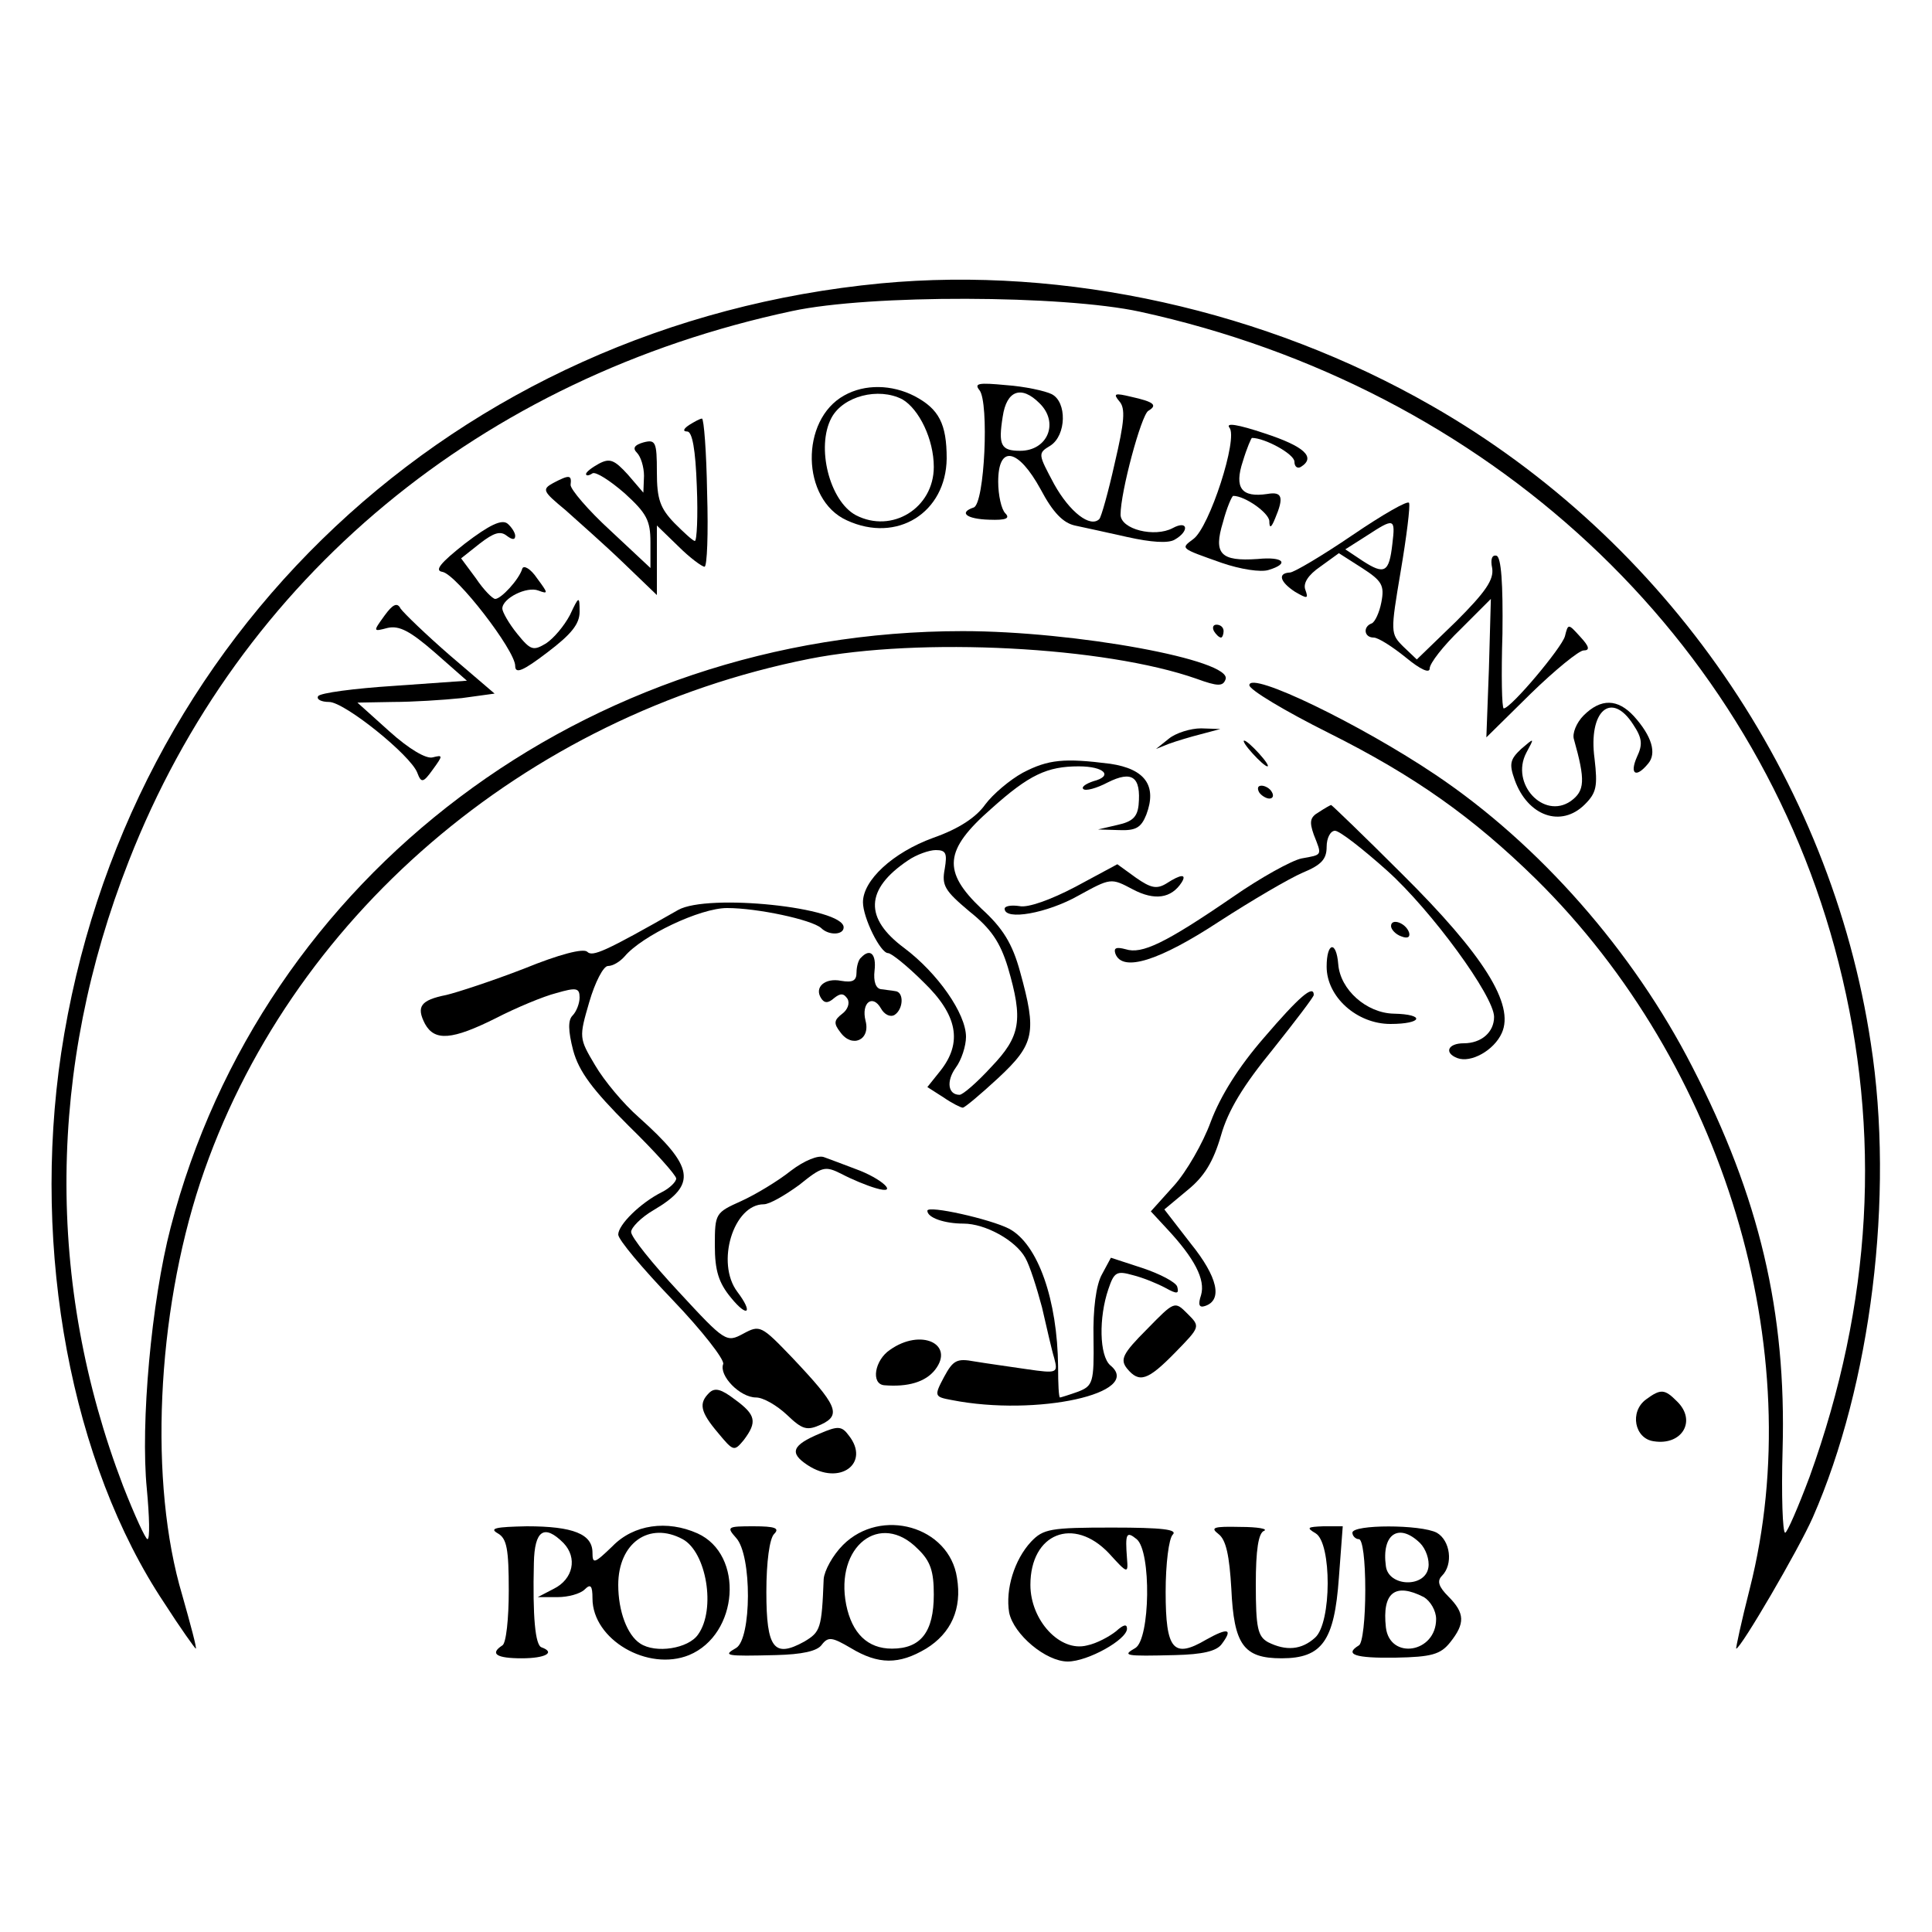 <?xml version="1.0" standalone="no"?>
<!DOCTYPE svg PUBLIC "-//W3C//DTD SVG 20010904//EN"
 "http://www.w3.org/TR/2001/REC-SVG-20010904/DTD/svg10.dtd">
<svg version="1.0" xmlns="http://www.w3.org/2000/svg"
 width="300pt" height="300pt" viewBox="0 0 300 300"
 preserveAspectRatio="xMidYMid meet">
<g transform="translate(0,300) scale(0.1,-0.1)"
fill="#000000" stroke="none">
<path d="M1368 2560 c-660 -63 -1175 -546 -1273 -1195 -46 -308 16 -638 160
-854 25 -39 48 -71 49 -71 2 0 -8 37 -21 83 -52 174 -40 435 28 641 136 409
503 725 946 813 172 34 459 19 601 -31 33 -12 41 -12 45 -1 12 30 -234 75
-408 75 -585 0 -1088 -379 -1230 -926 -30 -115 -47 -305 -37 -406 4 -43 5 -78
1 -78 -3 0 -20 37 -38 83 -120 314 -117 649 9 970 172 440 547 751 1030 854
121 26 420 25 540 -1 541 -118 957 -505 1085 -1011 67 -264 52 -529 -45 -798
-18 -48 -35 -87 -38 -87 -4 0 -6 58 -4 129 6 214 -36 392 -140 594 -92 180
-238 346 -399 454 -116 78 -289 162 -289 139 0 -7 55 -40 123 -74 134 -67 224
-131 322 -227 292 -288 426 -732 332 -1102 -13 -51 -22 -93 -21 -93 7 0 97
154 119 204 90 205 127 498 90 736 -62 411 -318 782 -682 990 -258 148 -569
217 -855 190z"/>
<path d="M1521 2394 c15 -19 8 -176 -9 -182 -24 -8 -11 -18 24 -19 26 -1 33 2
25 10 -6 6 -11 28 -11 49 0 58 31 52 66 -12 19 -36 35 -52 53 -56 14 -3 51
-11 82 -18 36 -8 63 -10 73 -4 23 13 21 31 -3 18 -28 -15 -81 -2 -81 21 0 35
32 154 43 161 15 9 9 14 -27 22 -25 6 -28 5 -18 -7 10 -11 8 -32 -7 -96 -10
-45 -21 -84 -24 -87 -14 -14 -46 11 -70 54 -25 47 -26 48 -6 60 25 16 26 68 2
80 -10 5 -42 12 -71 14 -42 4 -50 3 -41 -8z m93 -20 c31 -30 13 -74 -30 -74
-30 0 -34 9 -27 53 6 41 29 49 57 21z"/>
<path d="M1311 2386 c-69 -38 -67 -162 4 -194 78 -36 154 12 155 96 0 54 -12
77 -50 97 -35 18 -77 19 -109 1z m90 -6 c26 -15 49 -62 49 -105 0 -64 -65
-104 -121 -75 -41 22 -62 106 -38 151 18 34 73 48 110 29z"/>
<path d="M1070 2340 c-9 -6 -10 -10 -3 -10 8 0 13 -28 15 -85 2 -47 0 -85 -3
-85 -3 0 -17 13 -32 28 -22 23 -27 37 -27 79 0 47 -2 51 -21 46 -14 -4 -17 -9
-10 -16 6 -6 11 -22 11 -36 l-1 -26 -24 28 c-21 23 -28 26 -45 17 -11 -6 -20
-13 -20 -16 0 -3 4 -3 10 1 5 3 27 -11 50 -31 34 -31 40 -42 40 -76 l0 -40
-62 58 c-35 32 -62 64 -62 71 2 16 -2 16 -27 3 -18 -10 -16 -13 19 -42 20 -18
61 -54 90 -82 l52 -50 0 54 0 54 33 -32 c18 -18 37 -32 41 -32 4 0 6 52 4 115
-1 63 -5 115 -8 115 -3 0 -12 -5 -20 -10z"/>
<path d="M1909 2336 c14 -16 -31 -155 -56 -173 -20 -15 -21 -14 44 -37 29 -10
61 -15 73 -11 33 10 23 21 -17 17 -58 -4 -69 8 -54 57 6 23 14 41 16 41 18 0
55 -26 56 -39 0 -12 3 -11 9 4 14 33 11 42 -12 38 -40 -6 -52 9 -38 51 6 20
13 36 14 36 20 0 66 -25 66 -37 0 -8 5 -11 10 -8 24 15 5 32 -56 52 -42 14
-61 17 -55 9z"/>
<path d="M2100 2169 c-47 -32 -91 -58 -97 -58 -20 -1 -15 -15 8 -30 19 -11 21
-11 16 3 -4 10 4 23 23 36 l29 21 36 -23 c31 -20 35 -27 30 -53 -3 -16 -10
-31 -15 -33 -14 -5 -12 -22 3 -22 7 0 29 -14 50 -31 23 -19 37 -25 37 -17 0 8
21 35 48 61 l47 47 -3 -108 -4 -107 69 68 c38 37 75 67 82 67 10 0 9 6 -5 21
-19 21 -19 21 -24 1 -5 -18 -84 -112 -95 -112 -3 0 -4 52 -2 116 1 79 -2 118
-9 121 -7 2 -10 -5 -7 -19 3 -18 -10 -37 -56 -83 l-61 -59 -21 20 c-20 20 -20
22 -4 117 9 53 15 101 13 106 -1 5 -41 -18 -88 -50z m62 -14 c-5 -44 -12 -48
-46 -26 l-27 18 33 21 c43 28 45 28 40 -13z"/>
<path d="M722 2156 c-38 -30 -48 -42 -35 -44 22 -4 113 -122 113 -146 0 -13
12 -8 50 21 37 28 50 44 50 63 0 25 -1 25 -15 -5 -9 -17 -25 -36 -37 -44 -20
-12 -24 -11 -45 15 -13 16 -23 34 -23 39 0 16 38 35 56 28 16 -6 15 -4 -2 19
-10 15 -21 21 -23 15 -5 -17 -33 -47 -42 -47 -4 0 -18 14 -30 32 l-23 31 29
23 c22 17 32 20 42 12 8 -6 13 -7 13 0 0 5 -6 14 -12 19 -9 7 -28 -2 -66 -31z"/>
<path d="M597 2044 c-18 -25 -18 -25 5 -19 18 4 35 -5 73 -38 l50 -44 -113 -8
c-62 -4 -115 -11 -118 -16 -3 -5 5 -9 17 -9 24 0 127 -83 137 -110 6 -16 9
-16 24 5 16 22 16 23 0 19 -10 -3 -37 13 -67 40 l-50 45 55 1 c30 0 78 3 107
6 l51 7 -69 59 c-38 33 -72 66 -77 73 -5 10 -12 7 -25 -11z"/>
<path d="M1885 2020 c3 -5 8 -10 11 -10 2 0 4 5 4 10 0 6 -5 10 -11 10 -5 0
-7 -4 -4 -10z"/>
<path d="M2459 1889 c-11 -11 -18 -28 -15 -37 18 -64 17 -80 -5 -96 -42 -29
-94 27 -69 75 13 24 13 24 -8 6 -17 -16 -19 -23 -10 -48 20 -56 72 -75 109
-38 18 18 20 28 15 71 -10 74 26 106 60 53 14 -21 15 -31 6 -50 -12 -27 -2
-34 17 -11 14 16 6 43 -22 74 -25 27 -51 28 -78 1z"/>
<path d="M1815 1853 l-20 -16 20 8 c11 4 34 11 50 15 l30 8 -30 1 c-16 0 -39
-7 -50 -16z"/>
<path d="M1945 1830 c10 -11 20 -20 23 -20 3 0 -3 9 -13 20 -10 11 -20 20 -23
20 -3 0 3 -9 13 -20z"/>
<path d="M1588 1800 c-20 -11 -46 -33 -58 -49 -14 -20 -41 -38 -81 -52 -63
-23 -109 -66 -109 -100 0 -24 27 -79 39 -79 5 0 30 -20 55 -45 53 -51 61 -94
26 -138 l-20 -25 25 -16 c13 -9 27 -16 30 -16 3 0 28 21 55 46 57 53 60 71 34
165 -12 44 -27 68 -60 98 -61 58 -58 91 15 155 59 53 87 66 136 66 40 0 54
-15 23 -23 -12 -4 -19 -9 -16 -12 3 -4 21 1 38 10 38 19 52 9 48 -35 -2 -19
-10 -26 -33 -31 l-30 -7 33 -1 c26 -1 34 4 42 24 17 45 -2 71 -56 79 -71 9
-96 7 -136 -14z m-121 -149 c-5 -26 0 -34 38 -66 34 -27 48 -48 60 -87 24 -82
20 -107 -26 -155 -22 -24 -44 -43 -49 -43 -18 0 -21 21 -6 42 9 12 16 34 16
48 0 36 -44 99 -96 138 -62 46 -61 91 6 136 13 9 33 16 43 16 16 0 18 -5 14
-29z"/>
<path d="M1955 1770 c3 -5 11 -10 16 -10 6 0 7 5 4 10 -3 6 -11 10 -16 10 -6
0 -7 -4 -4 -10z"/>
<path d="M2048 1739 c-14 -8 -15 -15 -8 -35 13 -33 14 -31 -19 -37 -15 -3 -64
-30 -107 -60 -105 -72 -141 -89 -166 -81 -15 4 -19 2 -16 -7 11 -29 68 -11
161 50 51 33 109 67 130 76 29 12 37 21 37 40 0 14 6 25 13 25 7 0 43 -28 81
-62 69 -62 166 -195 166 -227 0 -24 -20 -41 -47 -41 -25 0 -31 -15 -10 -23 21
-8 57 12 69 39 20 44 -28 121 -155 247 -59 59 -109 107 -110 107 -1 0 -10 -5
-19 -11z"/>
<path d="M1670 1623 c-38 -20 -74 -33 -87 -30 -13 2 -23 0 -23 -4 0 -19 66 -7
114 20 51 28 51 28 85 10 34 -18 60 -14 76 11 8 13 -1 13 -24 -2 -15 -9 -24
-7 -47 9 l-29 21 -65 -35z"/>
<path d="M1053 1587 c-114 -65 -133 -73 -141 -65 -6 6 -44 -4 -98 -26 -49 -19
-104 -37 -121 -41 -40 -8 -47 -18 -33 -45 15 -27 42 -25 110 9 31 16 74 34 94
39 31 9 36 8 36 -7 0 -9 -5 -22 -11 -28 -7 -7 -7 -23 1 -54 9 -33 30 -61 86
-117 41 -40 74 -77 74 -82 0 -5 -10 -15 -22 -21 -34 -17 -68 -51 -68 -66 0 -8
38 -53 84 -101 46 -48 81 -93 79 -100 -7 -18 26 -52 51 -52 11 0 32 -12 48
-27 24 -23 31 -25 53 -15 32 15 25 30 -45 104 -48 50 -50 51 -76 37 -26 -14
-28 -13 -100 65 -41 44 -74 85 -74 93 0 7 16 23 35 34 68 40 63 67 -23 144
-24 21 -54 57 -68 81 -25 42 -25 43 -9 98 9 31 22 56 29 56 8 0 19 7 26 15 27
32 117 75 159 75 47 0 131 -18 146 -31 12 -12 35 -11 35 1 0 31 -211 53 -257
27z"/>
<path d="M2160 1562 c0 -5 7 -13 16 -16 10 -4 14 -1 12 6 -5 15 -28 23 -28 10z"/>
<path d="M2060 1499 c0 -47 47 -89 99 -89 50 0 55 15 5 16 -42 1 -83 37 -86
77 -3 37 -18 34 -18 -4z"/>
<path d="M1337 1513 c-4 -3 -7 -14 -7 -23 0 -13 -6 -16 -24 -13 -25 5 -42 -10
-31 -27 5 -8 11 -8 20 0 10 8 15 8 21 -1 4 -7 0 -17 -8 -23 -13 -10 -14 -15
-3 -29 18 -25 47 -12 39 18 -7 28 11 42 24 19 5 -9 14 -14 21 -10 14 9 15 36
1 37 -5 1 -16 2 -22 3 -8 1 -12 12 -10 29 3 26 -7 35 -21 20z"/>
<path d="M1963 1389 c-40 -46 -68 -91 -83 -131 -12 -33 -38 -78 -57 -99 l-36
-40 25 -27 c43 -46 60 -79 53 -103 -5 -15 -3 -20 6 -17 28 9 20 45 -22 97
l-41 53 36 30 c26 21 40 44 52 85 11 39 35 78 80 133 35 44 64 82 64 85 0 17
-23 -3 -77 -66z"/>
<path d="M1228 1182 c-20 -16 -55 -37 -77 -47 -40 -18 -41 -19 -41 -69 0 -39
6 -58 25 -81 26 -32 35 -24 10 9 -34 45 -6 136 41 136 9 0 33 14 55 30 36 29
40 30 66 17 15 -8 39 -18 53 -22 37 -11 10 15 -32 30 -18 7 -40 15 -48 18 -9
4 -31 -5 -52 -21z"/>
<path d="M1440 1120 c0 -11 27 -20 56 -20 34 0 81 -26 96 -53 7 -12 18 -47 26
-77 7 -30 15 -66 19 -79 6 -23 5 -24 -43 -17 -27 4 -63 9 -81 12 -27 5 -33 2
-47 -24 -16 -30 -15 -31 12 -36 132 -26 299 11 246 54 -17 15 -18 74 -3 118 9
27 13 29 38 22 16 -4 38 -13 51 -20 18 -10 21 -9 18 2 -2 7 -27 20 -54 29
l-49 16 -14 -26 c-9 -16 -14 -54 -13 -99 1 -69 -1 -74 -24 -83 -14 -5 -27 -9
-28 -9 -2 0 -3 21 -3 48 -1 103 -31 190 -76 214 -29 15 -127 37 -127 28z"/>
<path d="M1781 936 c-38 -38 -42 -47 -31 -61 19 -23 32 -19 75 25 39 40 39 40
19 60 -20 20 -20 20 -63 -24z"/>
<path d="M1382 904 c-24 -16 -30 -53 -9 -55 37 -3 64 5 79 24 31 40 -22 65
-70 31z"/>
<path d="M1101 837 c-16 -16 -14 -29 14 -62 24 -29 25 -29 40 -11 21 28 19 39
-14 63 -21 16 -31 19 -40 10z"/>
<path d="M2556 827 c-26 -19 -18 -61 12 -65 44 -7 67 32 36 62 -19 19 -25 20
-48 3z"/>
<path d="M1273 774 c-43 -18 -48 -30 -19 -49 50 -33 98 3 64 46 -11 15 -17 15
-45 3z"/>
<path d="M773 619 c14 -8 17 -24 17 -89 0 -43 -4 -82 -10 -85 -20 -13 -9 -20
30 -20 37 0 53 9 31 17 -10 3 -14 48 -12 131 1 51 16 61 46 31 22 -23 15 -56
-15 -71 l-25 -13 31 0 c16 0 35 5 42 12 9 9 12 6 12 -14 0 -64 86 -114 150
-88 77 32 86 156 13 189 -47 21 -99 14 -132 -20 -28 -27 -31 -28 -31 -10 0 29
-30 41 -102 41 -48 -1 -59 -3 -45 -11z m287 -9 c37 -20 52 -109 24 -148 -15
-22 -66 -30 -90 -14 -20 13 -34 50 -34 91 0 65 48 99 100 71z"/>
<path d="M1143 612 c25 -27 24 -157 0 -171 -21 -12 -17 -13 62 -11 40 1 64 6
71 16 10 13 16 12 45 -5 43 -26 75 -26 117 -1 39 24 56 62 48 110 -12 80 -118
110 -177 51 -16 -16 -29 -40 -30 -53 -3 -77 -5 -82 -30 -97 -47 -26 -59 -11
-59 77 0 47 5 83 12 90 9 9 2 12 -32 12 -41 0 -42 -1 -27 -18z m282 -17 c20
-19 25 -35 25 -71 0 -58 -20 -84 -65 -84 -38 0 -62 24 -71 68 -18 91 53 146
111 87z"/>
<path d="M1601 606 c-26 -28 -40 -74 -34 -110 7 -34 57 -76 91 -76 31 0 92 34
92 51 0 8 -6 6 -17 -4 -10 -8 -30 -19 -45 -22 -42 -11 -88 39 -88 94 0 80 67
107 122 49 29 -32 30 -32 28 -8 -3 39 -1 43 15 30 23 -19 21 -155 -2 -169 -21
-12 -17 -13 62 -11 42 1 64 6 72 17 18 24 10 26 -24 7 -51 -30 -63 -16 -63 74
0 44 5 83 11 89 8 8 -16 11 -94 11 -96 0 -107 -2 -126 -22z"/>
<path d="M1892 618 c12 -9 17 -34 20 -85 4 -87 19 -108 78 -108 63 0 82 27 89
125 l6 80 -30 0 c-25 -1 -27 -2 -12 -11 25 -15 25 -139 -1 -162 -21 -19 -45
-21 -73 -7 -16 9 -19 22 -19 90 0 53 4 80 13 83 6 3 -10 6 -37 6 -42 1 -47 -1
-34 -11z"/>
<path d="M2100 620 c0 -5 5 -10 10 -10 6 0 10 -33 10 -79 0 -44 -4 -83 -10
-86 -23 -14 -6 -20 57 -19 56 1 70 5 85 24 23 29 23 45 -3 71 -15 15 -18 24
-10 32 18 18 13 55 -8 67 -25 13 -131 13 -131 0z m105 -16 c9 -9 15 -26 13
-38 -5 -32 -62 -30 -66 2 -7 50 20 68 53 36z m6 -84 c10 -6 19 -21 19 -34 0
-53 -72 -64 -78 -13 -6 54 14 70 59 47z"/>
</g>
</svg>
